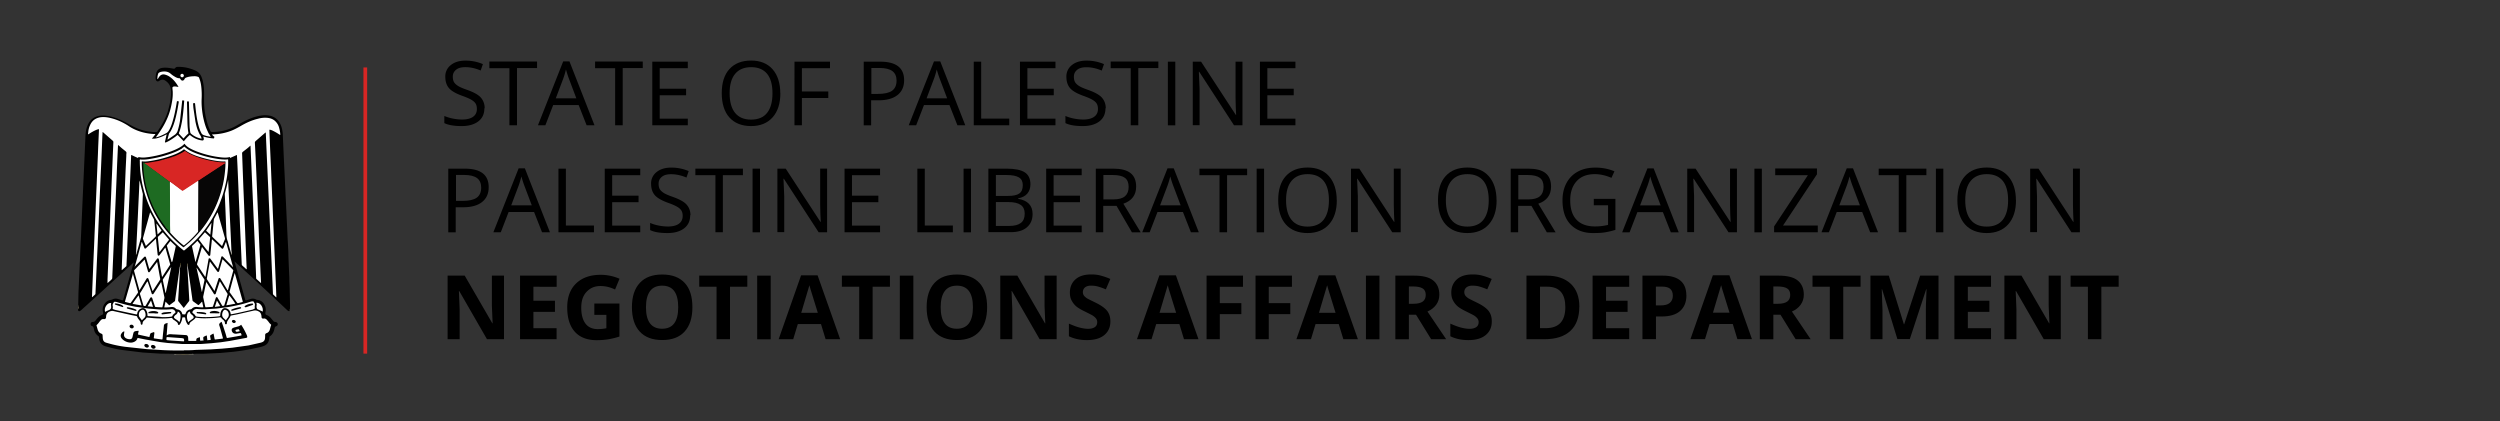 <svg xmlns="http://www.w3.org/2000/svg" xmlns:xlink="http://www.w3.org/1999/xlink" viewBox="0 0 336.51 56.69"><rect x="0" y="0" width="336.51" height="56.69" fill="#333333" stroke="none"/><path d="M65.2 14.58c0 .75-.27 1.34-.82 1.76s-1.3.63-2.23.63c-1.02 0-1.8-.13-2.34-.4v-.96c.35.15.73.27 1.15.35a6.51 6.51 0 0 0 1.23.13c.66 0 1.16-.13 1.5-.38s.5-.6.5-1.05c0-.3-.06-.54-.18-.73s-.32-.36-.6-.52-.7-.34-1.27-.54c-.8-.3-1.37-.62-1.7-1s-.5-.9-.5-1.53a1.92 1.92 0 0 1 .74-1.58c.5-.4 1.15-.6 1.97-.6a5.87 5.87 0 0 1 2.35.47l-.3.86c-.7-.3-1.4-.45-2.06-.45-.53 0-.94.1-1.24.34s-.45.54-.45.94c0 .3.05.54.16.73s.3.36.55.52.66.33 1.2.52c.9.32 1.52.66 1.85 1.03s.53.86.53 1.45zm4.37 2.28h-1V9.18h-2.7v-.9h6.42v.88h-2.7v7.7z"/><use xlink:href="#B"/><path d="M83.8 16.86h-1V9.18h-2.7v-.9h6.42v.88h-2.7v7.7zm8.78 0H87.8V8.3h4.78v.88H88.8v2.76h3.55v.88H88.8v3.15h3.78v.9z"/><use xlink:href="#C"/><path d="M107.94 16.86h-1V8.3h4.78v.88h-3.78v3.13h3.55v.88h-3.55v3.68zm13.76-6.06c0 .87-.3 1.53-.9 2s-1.44.7-2.54.7h-1v3.37h-1V8.3h2.22c2.15 0 3.22.83 3.22 2.5zm-4.44 1.84h.9c.88 0 1.52-.14 1.92-.43s.6-.74.6-1.37c0-.57-.2-1-.56-1.27s-.95-.42-1.73-.42h-1.1v3.5z"/><use xlink:href="#B" x="49.91"/><path d="M131.07 16.86V8.3h1v7.66h3.78v.9h-4.78zm11 0h-4.78V8.3h4.78v.88h-3.78v2.76h3.55v.88h-3.55v3.15h3.78v.9z"/><use xlink:href="#D"/><path d="M153.2 16.86h-1V9.18h-2.7v-.9h6.42v.88h-2.7v7.7zm4 0V8.3h1v8.57h-1zm10.04 0h-1.14l-4.68-7.2h-.05l.1 2.32v4.87h-.92V8.3h1.12l4.67 7.16h.05l-.05-1.02-.03-1.23V8.3h.93v8.57zm7.13 0h-4.78V8.3h4.78v.88h-3.78v2.76h3.55v.88h-3.55v3.15h3.78v.9zM65.78 25.2c0 .87-.3 1.53-.9 2s-1.44.7-2.54.7h-1v3.37h-1V22.7h2.22c2.15 0 3.22.83 3.22 2.5zm-4.43 1.84h.9c.88 0 1.52-.14 1.92-.43s.6-.74.6-1.37c0-.57-.2-1-.56-1.27s-.95-.42-1.73-.42h-1.1v3.5z"/><use xlink:href="#B" x="-6" y="14.4"/><path d="M75.17 31.26V22.7h1v7.66h3.78v.9h-4.78zm11 0H81.4V22.7h4.78v.88H82.4v2.76h3.55v.88H82.4v3.15h3.78v.9z"/><use xlink:href="#D" x="-55.9" y="14.4"/><path d="M97.3 31.26h-1v-7.68h-2.7v-.88h6.4v.88h-2.7v7.68zm4 0V22.7h1v8.57h-1z"/><use xlink:href="#E"/><path d="M118.46 31.26h-4.78V22.7h4.78v.88h-3.78v2.76h3.55v.88h-3.55v3.15h3.78v.9zm5.02 0V22.7h1v7.66h3.78v.9h-4.78zm6.22 0V22.7h1v8.57h-1zm3.35-8.56h2.42c1.14 0 1.96.17 2.47.5s.76.88.76 1.6c0 .5-.14.93-.42 1.26s-.7.54-1.24.64v.06c1.3.22 1.95.9 1.95 2.05 0 .77-.26 1.36-.78 1.8s-1.24.64-2.17.64h-3V22.7zm1 3.67h1.64c.7 0 1.2-.1 1.52-.33s.46-.6.46-1.12c0-.48-.17-.83-.52-1.04s-.9-.32-1.64-.32h-1.46v2.8zm0 .84v3.2h1.8c.7 0 1.2-.13 1.56-.4s.52-.7.52-1.26c0-.53-.18-.92-.54-1.17s-.9-.38-1.63-.38h-1.7zm11.55 4.05h-4.78V22.7h4.78v.88h-3.78v2.76h3.55v.88h-3.55v3.15h3.78v.9z"/><use xlink:href="#F"/><use xlink:href="#B" x="81.34" y="14.4"/><path d="M165.15 31.26h-1v-7.68h-2.7v-.88h6.42v.88h-2.7v7.68zm4 0V22.7h1v8.57h-1z"/><use xlink:href="#C" x="74.9" y="14.4"/><use xlink:href="#E" x="77.21"/><use xlink:href="#C" x="96.41" y="14.4"/><use xlink:href="#F" x="55.85"/><path d="M214.54 26.77h2.9v4.17c-.45.14-.9.25-1.38.33s-1 .1-1.63.1c-1.3 0-2.3-.4-3.03-1.16s-1.08-1.85-1.08-3.24c0-.9.18-1.67.54-2.34a3.69 3.69 0 0 1 1.54-1.54c.67-.36 1.46-.53 2.36-.53s1.77.17 2.55.5l-.4.88c-.77-.33-1.52-.5-2.23-.5-1.04 0-1.86.3-2.44.93s-.88 1.48-.88 2.58c0 1.16.28 2.03.85 2.63s1.4.9 2.5.9a7.27 7.27 0 0 0 1.74-.21v-2.64h-1.92v-.88zm10.36 4.5l-1.07-2.72h-3.43l-1.05 2.72h-1l3.4-8.6h.84l3.37 8.6h-1.04zm-1.37-3.62l-1-2.65c-.13-.34-.26-.75-.4-1.24a11.84 11.84 0 0 1-.37 1.24l-1 2.65h2.78z"/><use xlink:href="#E" x="122.47"/><path d="M236.15 31.26V22.7h1v8.57h-1zm8.55 0h-5.9v-.78l4.55-6.9h-4.4v-.9h5.62v.78l-4.57 6.9h4.68v.9z"/><use xlink:href="#B" x="172.77" y="14.4"/><path d="M256.58 31.26h-1v-7.68h-2.7v-.88h6.42v.88h-2.7v7.68zm4 0V22.7h1v8.57h-1z"/><use xlink:href="#C" x="166.32" y="14.4"/><use xlink:href="#E" x="168.63"/><use xlink:href="#G"/><path d="M74.94 45.66H70V37.1h4.93v1.5H71.8v1.88h2.9v1.5h-2.9v2.2h3.12v1.5zm5.04-4.8h3.4v4.44a10.36 10.36 0 0 1-1.56.38 10.45 10.45 0 0 1-1.49.11c-1.3 0-2.28-.38-2.96-1.14s-1.02-1.85-1.02-3.27c0-1.38.4-2.46 1.2-3.23s1.9-1.16 3.3-1.16c.88 0 1.73.18 2.54.53l-.6 1.45c-.62-.3-1.28-.47-1.95-.47-.8 0-1.4.26-1.9.8s-.7 1.24-.7 2.13c0 .93.2 1.64.57 2.13s.93.74 1.66.74a5.69 5.69 0 0 0 1.15-.12v-1.8H80v-1.52z"/><use xlink:href="#H"/><use xlink:href="#I"/><path d="M101.92 45.66V37.1h1.82v8.57h-1.82z"/><use xlink:href="#J"/><use xlink:href="#I" x="19.2"/><path d="M121.12 45.66V37.1h1.82v8.57h-1.82z"/><use xlink:href="#H" x="39.67"/><use xlink:href="#G" x="74.39"/><use xlink:href="#K"/><path d="M159.37 45.66l-.62-2.04h-3.12l-.63 2.04h-1.96l3.02-8.6h2.22l3.04 8.6h-1.95zm-1.06-3.56l-.97-3.13-.16-.57-1.1 3.7h2.24zm5.9 3.56h-1.8V37.1h4.9v1.5h-3.12v2.2h2.9v1.48h-2.9v3.4zm6.58 0H169V37.1h4.9v1.5h-3.12v2.2h2.9v1.48h-2.9v3.4z"/><use xlink:href="#J" x="69.69"/><path d="M183.86 45.66V37.1h1.82v8.57h-1.82z"/><use xlink:href="#L"/><use xlink:href="#K" x="51.34"/><path d="M212.58 41.3c0 1.4-.4 2.5-1.2 3.24s-1.96 1.12-3.48 1.12h-2.43V37.1h2.7c1.4 0 2.48.37 3.26 1.1s1.16 1.78 1.16 3.1zm-1.88.05c0-1.84-.8-2.76-2.44-2.76h-.97v5.58h.78c1.75 0 2.63-.94 2.63-2.82zm8.6 4.3h-4.93V37.1h4.93v1.5h-3.12v1.88h2.9v1.5h-2.9v2.2h3.12v1.5zm7.7-5.9c0 .92-.3 1.63-.86 2.12s-1.4.73-2.46.73h-.78v3.05h-1.82V37.1h2.74c1.04 0 1.83.22 2.37.67s.8 1.12.8 2zm-4.1 1.36h.6c.56 0 .98-.1 1.25-.33s.42-.54.42-.96c0-.43-.12-.74-.35-.94s-.6-.3-1.1-.3h-.83v2.53zm10.96 4.54l-.62-2.04h-3.12l-.62 2.04h-1.96l3.02-8.6h2.22l3.04 8.6h-1.96zm-1.06-3.56l-.97-3.13-.16-.57-1.1 3.7h2.24z"/><use xlink:href="#L" x="49.06"/><use xlink:href="#I" x="149.85"/><path d="M255.4 45.66l-2.06-6.72h-.05l.1 2.74v3.98h-1.62V37.1h2.47l2.03 6.55h.04l2.15-6.55h2.47v8.57h-1.7V41.6l.01-.66.08-2h-.05l-2.2 6.7h-1.68zm12.6 0h-4.93V37.1H268v1.5h-3.12v1.88h2.9v1.5h-2.9v2.2H268v1.5z"/><use xlink:href="#G" x="209.55"/><use xlink:href="#I" x="184.59"/><path d="M10.5 41.8v-.17c.04-.18.03-.36.03-.54l.03-1.62.06-1.36.87-19.52c.02-.46.04-.92.17-1.36.2-.63.5-1.16 1.13-1.46.45-.2.94-.26 1.43-.2 1.18.13 2.23.62 3.23 1.2.86.5 1.78.85 2.78.96.25.03.5.06.76.05.1 0 .17-.03.23-.12.56-.84 1.07-1.7 1.37-2.67.2-.7.37-1.4.42-2.13.03-.38.02-.75-.07-1.1-.1-.4-.37-.7-.72-.93-.26-.16-.52-.13-.76.04-.1.07-.22.13-.34.06s-.16-.2-.17-.33a2.63 2.63 0 0 1 .09-.79c.13-.43.43-.63.86-.68.47-.06.92.02 1.38.1.14.03.24.03.33-.1.08-.12.23-.13.36-.13a5.14 5.14 0 0 1 1.51.2c.28.08.56.18.83.3.4.18.67.48.83.9.17.44.25.9.3 1.37.06.66.02 1.32.03 1.97.01.97.17 1.9.44 2.84.1.36.24.7.4 1.04.05.1.13.15.24.15.95 0 1.86-.2 2.73-.58.45-.2.85-.46 1.28-.7.82-.44 1.67-.8 2.6-.94a3.23 3.23 0 0 1 1.2.03c.74.18 1.2.64 1.47 1.34.14.36.2.74.23 1.12l.06 1.3.06 1.36.06 1.33.1 2.06.06 1.3.1 2.07.06 1.3.1 2.08.06 1.28.08 1.56c.02.24.02.47.02.7l.04 1.06.07 1.6c.02.24.02.48.02.72l.04 1.06.05 2.13v.58.22c-.04.14-.1.17-.24.1a.61.61 0 0 1-.16-.12l-1.4-1.32-2.15-2-1.4-1.3-2.13-1.93 1.42 5.06c.01.03.02.05.02.08.02.1.08.14.18.1l.52-.16c.27-.1.53-.08.78.06.05.03.1.05.16.05.43.03.74.26.94.62.17.3.23.6.17.95l-.03.17c-.01.16.03.24.18.3.23.08.4.22.56.4l.33.4c.07.08.16.13.27.13.03 0 .06 0 .08.01.13.03.24.14.25.26s-.06.26-.2.3c-.15.04-.2.15-.23.28-.05.22-.1.44-.22.64-.1.16-.2.3-.36.4-.08.05-.12.1-.12.2a1.35 1.35 0 0 1-.04.28c-.07.4-.3.68-.67.84-.36.15-.75.22-1.14.3-1 .23-2 .38-3 .5l-1.75.16-2.2.1c-.45.01-.9-.01-1.36.02H23.5l-1.93-.03-2.35-.15-2.86-.35c-.7-.1-1.4-.28-2.1-.47-.6-.16-.9-.56-.93-1.2 0-.08-.02-.15-.1-.2-.3-.2-.5-.5-.57-.87l-.06-.23c-.03-.1-.07-.2-.2-.23-.16-.05-.22-.17-.2-.32s.12-.25.3-.25c.17 0 .27-.08.37-.2.13-.17.26-.34.42-.48a1.31 1.31 0 0 1 .37-.24c.22-.08.26-.16.2-.4-.1-.43-.01-.82.26-1.17.2-.27.47-.43.8-.47.06-.01.12-.02.18-.05.26-.14.52-.16.8-.07l.5.15c.15.04.16.03.2-.12l.66-2.34.75-2.64-1 .92-5.2 4.73-.92.83c-.2.16-.3.14-.38-.01z"/><path d="M10.5 41.37c.04-.04.02-.1.03-.15 0-.05-.01-.1.02-.14.01.15 0 .3-.02.45 0 .03-.01.07-.03.1v-.25z" fill="#eddeac"/><path d="M24.44 47.66h.63c.01.01.01.01.01.02l-.64.01c-.01 0-.02-.01-.01-.02z" fill="#dac167"/><path d="M23.7 47.66h.37c.02.01.02.02 0 .02h-.37c-.02-.01-.02-.01 0-.02z" fill="#eddfaf"/><path d="M24.07 47.68v-.02h.37v.02h-.37z" fill="#e1cb80"/><path d="M25.4 47.66c.12-.01.25-.01.37 0 .02.01.02.02 0 .03h-.37c-.02-.02-.02-.02 0-.03z" fill="#eddfaf"/><path d="M25.4 47.66v.02h-.34v-.02h.34z" fill="#e1cb80"/><path d="M25.78 47.68v-.03c.1-.01.2-.02.28 0v.03h-.28z" fill="#f7f2d8"/><path d="M23.7 47.66v.03h-.26v-.03c.1-.02.18-.01.26 0z" fill="#f7f1d4"/><path d="M38.98 41.8h-.02v-.23c.02.07.02.15.02.23z" fill="#f4edc6"/><g fill="#fff"><path d="M22.26 19.2c.5-.2.93-.5 1.35-.8l.22-.18c.08-.06.08-.06.15.01l.65.68c.03.03.06.07.12.1a6.36 6.36 0 0 1 .8-.85l.1.08c.44.35.93.58 1.5.66.03 0 .07.01.1.01.1 0 .17-.06.18-.17.01-.12-.04-.23-.07-.35.05-.02.1.01.13.02a6.32 6.32 0 0 0 1.2.22c.05 0 .1.03.13-.05.04-.16.06-.17-.03-.22-.1-.06-.17-.14-.24-.24.04-.05.08-.03.12-.03a7.5 7.5 0 0 0 2.43-.48c.44-.17.86-.4 1.27-.63.74-.44 1.52-.8 2.37-1a3.49 3.49 0 0 1 1.07-.13c.48.02.93.14 1.28.5.26.26.42.57.5.92a3.84 3.84 0 0 1 .14.88c-.07.01-.1-.04-.15-.06a8.2 8.2 0 0 0-.87-.5c-.12-.06-.24-.1-.37-.13-.06-.01-.08.01-.08.07a3.21 3.21 0 0 1 .01.31l.08 1.97.13 2.93.07 1.78.1 2.26.07 1.73.1 2.32.07 1.73.1 2.32.07 1.75.1 2.3.04 1.08c-.05.02-.06-.02-.08-.04l-.32-.3c-.04-.03-.05-.07-.06-.12l-.05-1.22-.1-2.2-.07-1.62-.1-2.17-.07-1.65-.1-2.14-.07-1.6-.27-6-.13-3c0-.03-.01-.06-.01-.1-.02-.01-.04-.01-.05 0l-1.3 1.13a.29.29 0 0 0-.11.27l.1 1.96.12 2.7.38 9.3.1 2 .13 2.84c0 .01 0 .02-.01.03-.04.01-.06-.03-.08-.05l-.5-.45c-.05-.04-.07-.1-.07-.16l-.1-2.6-.66-15.2c-.02-.01-.04 0-.05.01-.3.3-.65.54-.97.8a.25.25 0 0 0-.11.25l.1 2.7.07 1.85.1 2.4.04 1.12.1 2.42.07 1.86.1 2.37.04.83c-.05.02-.07-.02-.1-.04l-.5-.45c-.05-.05-.07-.1-.07-.16l-.23-5.12-.07-1.7-.1-2.32-.07-1.7-.1-2.32L31.9 21c0-.04.01-.08-.02-.14l-.9.4c-.04-.03-.01-.08-.04-.1-.03-.03-.07-.01-.1 0-.36.08-.73.06-1.1.02a13.38 13.38 0 0 1-3.12-.74c-.38-.14-.75-.3-1.1-.5-.26-.15-.5-.33-.67-.58-.03 0-.05.01-.06.02-.2.24-.47.4-.75.55-.63.33-1.3.56-1.98.76a14.42 14.42 0 0 1-2.05.45c-.38.05-.75.1-1.13.04-.05-.01-.1-.02-.14-.02-.12-.02-.12-.02-.16.1-.3-.1-.6-.27-.9-.4-.04.02-.03.05-.03.08l-.07 1.73-.1 2.24-.07 1.73-.1 2.3-.07 1.73-.1 2.3-.07 1.73-.05 1.04c0 .05-.01.1-.05.12l-.56.5c-.05-.02-.03-.06-.03-.1l.08-2.05.04-1.15.1-2.4.07-1.85.1-2.4.04-1.14.1-2.4L17 21c0-.12 0-.25.02-.37.02-.13-.04-.2-.13-.28l-.53-.43-.45-.4c-.04.02-.02.06-.03.1l-.12 2.6-.1 2.5-.55 12.68c0 .1-.04.18-.12.24l-.44.4c-.02.02-.04.05-.08.05v-.43l.05-1.2.1-2.27.07-1.72.1-2.27.07-1.72.1-2.27.07-1.73.1-2.26.07-1.72.06-1.35c.01-.1-.03-.16-.1-.22l-1.3-1.14c-.01-.01-.02-.02-.05-.01l-.03.5-.1 2.43-.07 1.62-.1 2.17-.4 9.23-.1 2.17-.16 3.6c0 .07-.02.12-.07.16l-.37.34c-.04-.03-.03-.05-.03-.07L12.5 37l.07-1.78.1-2.26.07-1.72.1-2.33.07-1.72.1-2.33.07-1.72.1-2.33.04-1.08.1-2.23c.01-.12 0-.13-.12-.1s-.23.08-.35.13c-.3.14-.58.3-.85.48-.04.03-.08.06-.14.07-.02-.1.01-.2.02-.3.03-.3.1-.62.23-.9.27-.64.75-1 1.44-1.1.5-.06.96.01 1.43.13.8.2 1.55.55 2.26 1 .76.53 1.65.87 2.6 1.03.35.06.7.1 1.08.1-.07.13-.15.22-.23.32l-.25.3a2.13 2.13 0 0 0 .72-.06 5.03 5.03 0 0 0 1.13-.45c.04-.02.08-.06.14-.05l-.23 1c0 .05.01.06.05.05zm2.5 27.97a43.58 43.58 0 0 1-2.8-.04L19.8 47l-2.96-.32c-.73-.1-1.45-.24-2.15-.44l-.36-.1c-.34-.1-.46-.27-.5-.63l-.02-.35c.01-.13-.05-.2-.17-.25-.28-.1-.42-.3-.5-.57l-.14-.5c-.02-.04-.01-.07.02-.1.16-.14.28-.3.4-.47a2.09 2.09 0 0 1 .2-.22.41.41 0 0 1 .34-.1c.2.03.3-.06.32-.28 0-.05 0-.1.01-.16.07-.38.28-.54.65-.64.14-.04.27-.02.42.02l2.33.52.63.12c.07.01.12.04.14.1a1.09 1.09 0 0 0 .19.33c.07.1.14.17.2.27a.62.62 0 0 1 .09.3c0 .03 0 .06.01.08.02.06.06.1.12.1s.1-.05.12-.12v-.06a.52.52 0 0 1 .16-.35c.13-.13.28-.23.37-.4.03-.05.07-.03.12-.03l.9.08c.74.05 1.48.07 2.2-.02.13-.02.23-.03.3.1.05.1.15.15.24.2l.32.24c.08.08.15.16.15.28 0 .06.04.1.1.1.06.02.1-.01.15-.06a1.59 1.59 0 0 0 .13-.22c.1-.2.17-.4.2-.63.02-.1.02-.1.12-.1.08 0 .17-.02.24.02s.04.15.06.22a1.95 1.95 0 0 0 .27.65c.02.02.03.05.05.07.04.04.08.07.14.05s.1-.06.1-.1c.01-.14.1-.24.2-.32l.32-.24c.1-.08.2-.15.27-.27.02-.05.06-.05.1-.04.58.1 1.17.1 1.76.07a14.34 14.34 0 0 0 1.46-.11c.08-.01.12.01.16.07.07.1.17.2.27.27.14.12.23.26.23.45 0 .1.06.14.13.14s.12-.05.13-.14c0-.2.1-.35.2-.5s.23-.3.28-.47c.02-.06.07-.06.1-.07l.78-.15 2.2-.5c.3-.08.53-.01.77.13.17.1.26.26.3.45.02.08.03.16.03.24 0 .16.1.27.27.24.2-.04.35.05.48.2l.17.2c.1.14.2.28.35.4.03.03.04.05.02.1-.07.17-.1.34-.15.52-.07.26-.2.46-.48.55-.12.04-.17.14-.17.26 0 .17 0 .33-.03.5a.56.56 0 0 1-.31.42c-.1.04-.18.08-.28.1l-1.63.37-2.15.3-1.4.13-1.52.1-2.06.07c-.53.05-1.05.05-1.57.05z"/><path d="M27.14 18.65c-.15 0-.27-.04-.4-.08a3.04 3.04 0 0 1-1.01-.56.35.35 0 0 1-.12-.2c-.06-.36-.1-.72-.1-1.1l-.08-2.94c0-.12 0-.12-.13-.12s-.13 0-.13.13l.06 2.73c.02.45.04.9.13 1.36a.13.13 0 0 1-.04.13 5.09 5.09 0 0 0-.6.63c-.05 0-.07-.04-.1-.07l-.5-.53c-.04-.04-.05-.08-.03-.14.2-.5.3-1 .4-1.52.13-.74.2-1.48.26-2.23l.04-.52c.01-.1 0-.1-.1-.1-.2 0-.17-.03-.18.16l-.27 2.5a10.02 10.02 0 0 1-.33 1.44 1.09 1.09 0 0 1-.35.5l-.88.6c-.04.02-.08.06-.14.06l.2-.76c.01-.03.02-.05.04-.07.26-.34.42-.73.57-1.12.24-.68.4-1.38.54-2.1l.16-.92c0-.03 0-.06.01-.08.02-.07-.02-.1-.08-.1-.02 0-.04-.01-.06-.01-.1-.01-.1-.01-.12.1-.15.95-.33 1.88-.62 2.8-.1.32-.22.64-.38.93-.02.04-.05.08-.07.12-.1.17-.22.3-.4.38-.38.2-.75.38-1.16.5l-.17.04c.01-.06.05-.1.08-.14.54-.74 1.03-1.5 1.4-2.35.32-.7.52-1.43.65-2.18.1-.5.14-1 .12-1.5l-.04-.44c-.02-.12.04-.2.17-.23s.26-.01.38.01l.25.04v-.04c-.3-.5-.64-.96-1.13-1.3-.22-.16-.46-.27-.73-.33a.65.65 0 0 0-.62.19c-.1.1-.16.2-.22.3-.02.03-.03.06-.05.1-.01.02-.02.03-.04.03-.03 0-.03-.03-.03-.05a1.76 1.76 0 0 1 .12-.72c.02-.05.06-.07.1-.1.1-.07.23-.1.36-.13.44-.07.85-.03 1.2.27.15.13.3.25.48.35.2.13.43.26.7.26.04 0 .07.03.1.06l.1.15c.12.15.32.15.43-.01.02-.02.04-.05.05-.07.06-.16.2-.22.35-.26.3-.1.63-.13.95-.14a1.44 1.44 0 0 1 .5.07c.1.03.14.08.18.17a4.25 4.25 0 0 1 .26.99c.08.6.1 1.23.07 1.84-.03.76.04 1.5.17 2.25.12.63.28 1.26.53 1.85l.23.5.3.46c-.1.02-.16-.01-.23-.02a3.83 3.83 0 0 1-.74-.19c-.14-.06-.24-.14-.3-.28-.2-.37-.32-.76-.42-1.16-.15-.6-.25-1.23-.32-1.86l-.1-.9c-.01-.1-.01-.1-.1-.1-.03 0-.06.01-.1.01-.06 0-.07.03-.07.08l.04.55.28 1.87c.1.46.2.9.4 1.35a4.11 4.11 0 0 0 .21.42c.12.14.17.32.23.52zm-2.34 1.07c.38.36.83.6 1.3.8.4.17.8.3 1.22.43a14.69 14.69 0 0 0 2.07.45c.43.06.87.1 1.3.05.03.03.02.07.02.1a10.44 10.44 0 0 1-.04 1.25c-.05.6-.13 1.17-.25 1.74-.57 2.8-1.8 5.3-3.73 7.42-.56.62-1.18 1.18-1.83 1.7-.1.08-.1.08-.2 0a15.09 15.09 0 0 1-4.47-5.7c-.53-1.17-.9-2.4-1.13-3.65-.16-.87-.24-1.74-.24-2.63 0-.07-.03-.16.02-.2s.13 0 .2 0c.4.02.82-.02 1.23-.1 1.07-.18 2.1-.45 3.12-.85.38-.15.75-.32 1.1-.54.1-.1.22-.18.34-.27zm6.52 16.18l-1.25-1.28c-.03-.03-.05-.06-.08-.08-.08-.06-.17-.05-.2.05-.02.04-.03.1-.04.14l-.37 1.33c-.01.04-.02.08-.04.12-.05-.02-.07-.07-.1-.1l-.86-1.17c-.02-.03-.04-.05-.06-.08-.04-.05-.1-.07-.15-.06-.07.02-.1.07-.1.12l-.14.8-.26 1.47-.03.1c-.05 0-.06-.05-.08-.08l-1-1.5c-.04-.06-.05-.1-.03-.18l.63-2.18c.01-.02.01-.03.02-.06.04.01.06.04.08.07l.73.96c.02.03.05.06.07.1.04.04.08.07.14.05s.1-.06.1-.1c.02-.13.03-.26.04-.4l.18-1.68c0-.01 0-.03.02-.04.04 0 .06.04.1.07l1.13 1.08.04.04c.13.12.2.1.28-.07l.3-.75c.04 0 .04.02.05.04l.92 3.27c0 .03-.01.04-.04.03zm-13.17-.05l.35-1.24.54-1.93c.01-.04.02-.08.04-.12.05.03.06.08.07.12l.25.62.03.08c.05.1.12.1.2.05.03-.02.06-.05.08-.08l1.15-1.1c.03-.03.06-.07.12-.1.04.15.04.3.06.46l.18 1.65c.01.07.03.13.1.15s.12-.02.16-.07l.66-.87.1-.13c.04.01.04.05.05.08l.6 2.1c.02.06.02.1-.02.17l-1 1.53c-.01.02-.02.04-.06.05l-.42-2.33c-.01-.03-.01-.06-.02-.08a.13.13 0 0 0-.21-.05c-.03.03-.05.07-.08.1l-.9 1.2c-.02.03-.03.06-.08.08-.01-.04-.03-.07-.04-.1l-.38-1.34c-.01-.04-.02-.08-.04-.12-.04-.1-.13-.12-.22-.05-.03.02-.05.05-.08.08l-1.2 1.22s-.01 0-.02-.01z"/><path d="M28.86 39.15c-.04-.02-.05-.06-.07-.1l-.9-1.4c-.03-.05-.06-.1-.05-.17l.4-2.23c0-.01.01-.02.01-.02.05 0 .06.05.08.07l.87 1.18c.02.03.04.06.06.08.08.08.18.06.23-.05l.03-.1.4-1.4c.01-.03.01-.07.04-.1.04 0 .05.03.08.06l1.3 1.33c.05.05.07.08.05.16l-.7 2.56c-.01.02-.01.04-.04.06-.04-.03-.06-.07-.08-.1l-.87-1.43c-.04-.07-.08-.15-.18-.13-.1.01-.1.1-.13.17l-.48 1.47c-.02.03-.02.07-.06.1zm-10.08-.05c-.04-.07-.05-.15-.07-.23l-.65-2.35c-.02-.1-.01-.14.05-.2l1.24-1.27c.04-.04.07-.08.1-.1.04.02.04.06.05.1l.4 1.4c.01.04.02.08.04.12.04.1.14.1.2.04a.55.55 0 0 0 .07-.09l.84-1.14c.03-.04.06-.07.1-.13l.08.43.33 1.83c.01.06.01.12-.03.17l-.93 1.44c-.01.02-.02.05-.06.06l-.3-.87-.23-.7a.61.61 0 0 0-.05-.12c-.04-.07-.14-.08-.2-.02-.03.03-.05.07-.07.1L18.82 39c0 .03-.02.08-.07.1z"/><path d="M29.57 37.86c.06.04.07.08.1.12l.94 1.54c.03.04.03.07.02.12l-.43 1.43c-.03.1-.1.08-.17.1-.06.02-.1.01-.14-.06l-.56-.96c-.04-.07-.07-.16-.18-.15-.1.02-.1.1-.13.18l-.34 1.03c-.02.07-.05.1-.14.1l-.8.05c-.08.01-.1-.02-.12-.1l-.26-1.2c-.01-.06-.01-.12 0-.18l.4-1.9c.06.02.07.07.1.12l.87 1.35c.05.08.08.2.2.17s.12-.14.15-.22l.5-1.52zm-9.7 0l.52 1.56c.01.02.01.05.02.07.02.06.05.1.12.12s.1-.03.14-.08c.02-.02.03-.05.05-.07l.88-1.36c.03-.04.04-.1.1-.13l.15.7.27 1.3c.01.07.02.13 0 .2l-.24 1.1c-.02.1-.02.1-.13.1l-.77-.04c-.07 0-.1-.04-.13-.1l-.32-.98a.3.3 0 0 0-.04-.1c-.02-.06-.04-.12-.12-.13s-.12.04-.16.1l-.57.97c-.02.04-.03.1-.1.1-.07.01-.13 0-.2-.03-.05-.02-.04-.07-.05-.1l-.37-1.24c-.03-.1-.08-.2-.08-.3.01-.1.1-.18.15-.27l.75-1.24c.05-.04.07-.1.12-.13z"/><path d="M21.62 42.65l-1.67-.1c-.07-.01-.1-.03-.1-.1a1.25 1.25 0 0 0-.13-.6l-.1-.18c-.14-.17-.32-.24-.55-.17-.32.1-.56.36-.6.7 0 .02 0 .04-.01.06-.01.05-.03.07-.1.06l-.5-.1-2.33-.5-.3-.1c-.05-.03-.08-.06-.06-.12a.78.78 0 0 0 0-.34.44.44 0 0 1 .08-.35c.01-.02.03-.04.04-.06.02-.14.12-.13.2-.13.07 0 .13.01.2.03.84.27 1.7.48 2.56.64l1.7.24 1.42.12c.57.03 1.14.03 1.7-.03.24-.03.5.15.55.38.01.05 0 .08-.03.1l-.17.15c-.1.08-.17.15-.2.26-.02.05-.06.08-.12.1-.3.06-.6.07-.9.08l-.6-.01zm4.76-1.08c.42.06.83.06 1.25.06l1.56-.1 1.5-.2a21.31 21.31 0 0 0 3.04-.72c.1-.03.22-.06.33-.04.06.01.1.02.12.1 0 .03.02.05.04.07.08.12.12.25.08.4-.02.1-.02.2 0 .3.02.07-.01.1-.07.13-.07.03-.14.07-.2.1l-1.98.45-.8.16c-.04.01-.08.01-.13.02-.04.01-.06-.01-.07-.05l-.04-.2a.8.8 0 0 0-.63-.56.45.45 0 0 0-.47.17c-.18.2-.25.45-.26.72-.01.17-.01.17-.18.2-.9.1-1.8.14-2.7.07l-.2-.02c-.13-.01-.24-.04-.3-.18-.05-.1-.16-.18-.26-.26-.15-.12-.15-.17-.04-.33.13-.17.28-.26.46-.26z"/><path d="M25.26 35.77l.38 2.7.27 1.94c.01.07.04.12.1.16l.63.46c.06.04.1.04.14-.01l.33-.33c.03-.03.05-.06.1-.08l.16.74c-.04.02-.08.02-.1.02a6.78 6.78 0 0 1-.77-.05c-.27-.03-.5.05-.68.24-.05.05-.1.07-.16.08-.35.05-.58.24-.68.58-.02.07-.05.1-.13.1s-.16-.01-.24-.01c-.04 0-.07-.02-.08-.06l-.03-.1a.75.75 0 0 0-.61-.5c-.1-.01-.15-.04-.22-.1-.18-.2-.4-.25-.66-.22-.3.04-.58.05-.9.05l.17-.78.5.5.73-.54c.05-.04.06-.08.06-.14l.63-4.53c.08.05.03.12.03.18l-.07 1.35-.08 1.35-.1 1.63c0 .05-.01.1.03.15l.7.88c0 .01.02.01.02.01.03-.01.05-.04.07-.07l.62-.8c.04-.05.06-.1.06-.17l-.1-1.77-.16-2.65v-.16c-.01-.02-.02-.06.03-.05zm-6.94-1.75l.08-1.75.15-3.04.07-1.53.1-2.1.04-.97a1.95 1.95 0 0 1 .02-.25c.01-.02.02-.02.03 0l.4 1.65c.01.04.02.08.02.13l-.12 2.97-.1 2.68c0 .06-.01.12-.03.18l-.62 2.2c-.1-.04-.04-.1-.04-.17zm12.4-9.55l.06 1.3.27 5.7.07 1.56.03.74c.02.1.01.22.01.33 0 .03-.01.05-.04.04l-.37-1.3c-.04-.15-.07-.3-.13-.45-.12-.33-.14-.66-.15-1l-.13-3.32-.08-1.85a.8.8 0 0 1 .03-.27 18.72 18.72 0 0 0 .37-1.52c.04 0 .05.02.06.04zM20.2 28.6c.05.02.06.06.08.1l.4.74a.68.68 0 0 1 .08.24l.2 1.8c.01.06 0 .12.02.17.04.12-.02.2-.1.27l-1.15 1.1c-.03.03-.05.06-.1.07a.35.35 0 0 1-.06-.14l-.3-.73c-.02-.06-.04-.1-.02-.18l.95-3.45zm9.1 0c.03.03.03.08.04.12l.93 3.3c.02.07.02.14-.01.22l-.36.86c-.05.01-.07-.03-.1-.06l-1.16-1.1c-.06-.06-.1-.1-.08-.2l.15-1.44.07-.7c.01-.07.02-.14.06-.2l.4-.74c.02-.02.03-.04.05-.05zm2.3 8.15l.2.7.85 3.03c.01.02.01.04.01.06.03.1.03.1-.08.13l-.5.13c-.08.02-.13 0-.18-.07l-.98-1.38c-.04-.05-.02-.1-.01-.14l.48-1.77.2-.68h.03zm-13.7.12l.67 2.4c.02.07.01.1-.03.17l-.92 1.3c-.04.05-.07.07-.14.06l-.56-.14c-.13-.03-.1-.03-.08-.14l.5-1.74.5-1.76.03-.1c.01-.02-.02-.08.04-.07zm8.85-4.65l.83-.96.66.62a.13.13 0 0 1 .04.13l-.12 1.13-.08.77c-.1-.05-1.03-1.25-1.33-1.7zm-5.3 1.7l-.14-1.32-.06-.62c-.01-.06.01-.1.05-.14l.6-.56c.03 0 .04.01.05.03l.75.87c.05.06.05.1.01.15l-.48.62-.67.88c-.02.03-.04.07-.1.1z"/><path d="M22.94 32.44l.68.65c.04.04.05.07.03.12l-.42 1.9c-.01.07-.04.12-.1.17-.04-.01-.04-.05-.05-.08l-.6-2.05c-.02-.05-.03-.1.01-.14l.44-.57zm3.62-.04l.4.5c.03.05.01.1 0 .13L26.4 35l-.08.27a.84.84 0 0 1-.04-.12l-.42-1.92c-.01-.06-.03-.1.03-.16a10.43 10.43 0 0 0 .68-.66zm-4.3 6.97l-.22-1.06-.12-.57a.2.2 0 0 1 .02-.15L23 36c.01-.02.02-.03.05-.03l-.12.57-.6 2.8c0 .02 0 .04-.01.06-.02.01-.04.01-.05-.01zm4.24-3.3l.98 1.5c.04.05.05.1.04.17l-.32 1.5c0 .01-.01.02-.01.02-.01.02-.02.02-.03 0l-.3-1.37-.38-1.72c0-.01 0-.03-.01-.04.01-.02-.01-.05.04-.05zm-7.4 7.05l-.32-.44c-.16-.2-.1-.7.14-.86.07-.05.14-.1.23-.12.1-.02.17 0 .23.06.18.17.27.6.18.84a.62.62 0 0 1-.17.22l-.3.3zm11.3-.01l-.27-.26c-.18-.15-.25-.34-.22-.57.02-.16.06-.32.16-.45s.2-.17.34-.1c.2.08.3.22.36.42.06.25.02.47-.15.66l-.22.3zM17.84 40.9c.07-.14.73-1.06.82-1.14l.4 1.36-1.23-.22zm12.62.2l.4-1.35a10.14 10.14 0 0 1 .82 1.13l-1.22.22zm-6.32 2.27a1.51 1.51 0 0 0-.48-.4l-.16-.12c-.1-.1-.1-.16-.04-.28a.58.58 0 0 1 .1-.12c.04-.04.1-.07.13-.1a.55.55 0 0 0 .24-.41.44.44 0 0 1 .27.21c.1.14.1.3.1.45.01.27-.05.53-.17.8zm1.2 0c-.15-.35-.23-.7-.14-1.04.05-.2.14-.34.36-.4.02.1.03.2.1.28.06.08.14.14.22.2a.83.83 0 0 1 .15.17c.06.1.05.2-.04.28l-.16.12-.25.18c-.1.06-.16.13-.24.22z"/></g><path d="M14.98 40.76c-.06.16-.04.32-.02.5.03.22-.05.36-.25.46-.2.1-.4.15-.57.26-.18-.56.32-1.28.84-1.2z" fill="#fffffe"/><path d="M34.5 40.75c.57-.04.98.65.86 1.2-.2-.13-.45-.2-.66-.3-.1-.05-.14-.14-.16-.24-.02-.08-.02-.16 0-.24.03-.14.02-.27-.04-.42z" fill="#fff"/><path d="M28.32 31.6l-.58-.55.7-1.02c.01 0 .02.01.03.01l-.16 1.56zm-7.27-1.5c.05.01.06.04.08.06l.57.8c.04.05.05.1-.01.14l-.48.46-.16-1.46zm-.45 11.2c-.26-.01-.48-.05-.73-.07l.46-.78.27.85zm8.32 0l.28-.85.45.76-.73.1z" fill="#fffffe"/><path d="M24.75 10.17c0 .13-.1.23-.23.24-.13 0-.24-.1-.24-.24s.1-.24.25-.24c.1.01.22.12.22.24z" fill="#fefefc"/><path d="M31.13 34.14c.04-.05.02-.1.02-.17l.01-.2c.04.17.02.34.04.54-.06-.06-.07-.1-.07-.16z" fill="#f6efd1"/><path d="M24.25 36.06c-.02-.06.01-.12-.03-.18-.01-.1.02-.17.03-.26.01-.01.02-.01.03 0 .01.02.01.04 0 .06-.01.13 0 .25-.03.38z" fill="#f1e8bd"/><path d="M25.26 35.77l-.03.06c-.04-.1-.02-.2-.03-.3 0-.03-.04-.07.03-.08 0 .1.04.2.03.3z" fill="#e8da9d"/><path d="M24.28 35.68c0-.02-.01-.04-.01-.06-.01-.02-.01-.04-.02-.05l.03-.2a.61.61 0 0 1 0 .3z" fill="#d9bf61"/><path d="M18.32 34.02c.02.06-.02.12.03.17.01.04-.01.08-.05.14 0-.12-.01-.2.02-.3z" fill="#ebdca2"/><path d="M25.23 35.46c-.03.02-.02.05-.03.08-.04-.07-.02-.14-.02-.24.06.05.06.1.05.16z"/><path d="M30.72 24.47c-.02-.01-.03-.02-.05-.03-.01-.05.02-.1.02-.14.01-.02.02-.02.03 0v.17z" fill="#ede3b4"/><path d="M17.9 36.87c-.02.02-.04.04-.05.06-.01-.03 0-.06.02-.08.01-.01.01-.03.03-.01 0 0-.01.02 0 .03z" fill="#eae2b2"/><path d="M26.5 36.08l-.03.06c-.01-.02-.02-.03-.02-.05-.01-.02-.01-.05.01-.05.03-.01.04.02.04.04z" fill="#e4d491"/><path d="M31.32 35.9l.03-.03c.02.03.04.06.02.07s-.04-.01-.05-.04z" fill="#e7d898"/><path d="M18.8 24.4h-.03c0-.01-.01-.03 0-.04 0-.01.01-.03.01-.04.03 0 .02.02.02.04v.04z" fill="#eadfad"/><path d="M22.26 39.37h.05c0 .02 0 .04-.02.05-.04 0-.04-.03-.03-.05z" fill="#d4b046"/><path d="M18.15 35.85h.04c-.01.02-.02.05-.05.04-.02-.01-.01-.03.01-.04z" fill="#e9d999"/><path d="M30.72 24.3h-.03c0-.02 0-.05.01-.05.04 0 .02.03.02.05z" fill="#d7be65"/><path d="M22.26 19.2c-.01.02-.03.03-.04.02-.03-.02-.01-.04.01-.06 0 .02.01.03.03.04z" fill="#cdab3f"/><path d="M27.17 39.26h.03c0 .02 0 .04-.02.04-.01.01-.01-.02-.01-.04z" fill="#f2e7b7"/><path d="M24.25 35.57c.02.02.02.03.02.05-.02-.02-.02-.03-.02-.05z" fill="#e9dca5"/><path d="M20.78 44.84l-.07.56c-.02.13-.02.14.1.16l.94.13c.1.01.12 0 .13-.1l.06-.65.08-.7.04-.4c.01-.14.1-.23.2-.28.1-.04.2-.06.3-.1l-.13 1.7c.13-.1.25-.15.38-.17.08-.01.17-.01.25 0 .16.02.33.02.5.03l1.43.08c.2.01.28.1.32.27.03.14.02.27.03.4.01.12.01.12.13.12h.8c.03 0 .06 0 .08-.01.05-.01.1-.03.08-.1-.03-.17.06-.25.2-.3.07-.02.13-.05.2-.08.06-.03.08 0 .08.05l.03.34c.01.05.03.08.08.07.1-.02.2-.02.3-.02.06 0 .1-.02.07-.08-.03-.08-.02-.16-.03-.24-.01-.1.02-.17.12-.22l.33-.16c.02.07.05.14.05.2 0 .13.04.25.04.38 0 .06.02.1.1.07.1-.03.2-.01.3-.03.06-.01.07-.04.06-.1l-.07-.36c-.02-.1.01-.17.1-.22l.27-.15c.07-.04.08-.03.1.04l.12.62c.02.1.04.1.13.1l.86-.1c.05-.01.1-.02.15-.04l-.33-1.2-.17-.55c-.04-.12-.01-.22.07-.3.07-.07.14-.14.24-.18l.22.62.32.98.14.5a.08.08 0 0 0 .11.07l1.16-.2.64-.12c.1-.02.1-.04.08-.14-.08-.22-.08-.22-.3-.18l-.42.07c-.2 0-.38-.04-.5-.22-.04-.06-.06-.1-.08-.18-.04-.18.01-.3.18-.38.1-.05.2-.08.3-.1l.36-.1a.92.92 0 0 0 .42-.23c.3.45.55.92.76 1.4.03.07.05.14.06.22.01.06-.02.1-.08.13-.04.02-.08.02-.12.03l-2.14.4-1.22.18-1.27.13-1.34.1h-2.64l-1.86-.13-1.07-.13-1.95-.34-1-.2c-.06-.01-.08 0-.1.05-.1.4-.6.58-.9.57a1.69 1.69 0 0 1-1.01-.37c-.12-.1-.22-.2-.28-.33-.06-.14-.08-.28-.01-.42.1-.18.2-.34.43-.4.02.07.01.13 0 .2a1.24 1.24 0 0 0-.03.27c-.01.2.1.36.27.46s.36.13.54.13c.15 0 .25-.08.3-.2s.07-.26.1-.4l.05-.2a.35.35 0 0 1 .32-.29c.1-.02.2-.03.3-.04s.1 0 .08.1l-.07.32c-.01.02-.01.05 0 .08l1.18.26.26.06c.1.02.1 0 .13-.1.01-.1.04-.17.06-.26s.08-.15.17-.18l.3-.1c.03-.02.07-.02.07.03zm-.14 2.1c-.1-.01-.2-.06-.28-.2-.07-.12-.04-.22.08-.28.18-.08.43.03.5.22.02.06-.01.1-.04.16-.06.06-.13.1-.25.1zm-.96-.64a.36.36 0 0 1 .32.18c.06.1.05.18-.04.25-.08.06-.16.08-.25.05-.08-.02-.15-.06-.2-.12-.07-.06-.1-.13-.07-.22.03-.1.1-.13.18-.14.02-.01.05 0 .07 0zm-1.98-2.6c.12 0 .26.1.3.23a.22.22 0 0 1-.11.24c-.15.08-.37 0-.43-.16-.07-.16.06-.32.25-.3zm13.74-.64c.08.01.15.03.22.1.05.05.1.12.06.2-.03.08-.1.1-.18.12s-.16-.02-.22-.07-.12-.1-.1-.2c.01-.08.1-.14.2-.14z"/><path d="M20.78 44.84c-.02-.02-.04-.03-.07-.04.01-.01.01-.02.02-.02.02-.01.05-.03.07 0 .01.03-.01.05-.02.06z" fill="#d5b246"/><path d="M19.13 21.72c.3.05.6.02.9-.02 1.1-.15 2.16-.42 3.2-.8.42-.15.82-.33 1.2-.57a2 2 0 0 0 .28-.2c.03-.02.06-.04.1-.01.67.54 1.46.83 2.27 1.07.75.23 1.52.4 2.3.5.28.03.57.05.85.04.12-.01.12 0 .12.12 0 .38-.02.77-.06 1.15a15.48 15.48 0 0 1-.3 1.91c-.7 3-2.14 5.55-4.4 7.64l-.8.68c-.1.07-.1.07-.18 0-1.7-1.37-3.06-3.03-4.02-5a14.63 14.63 0 0 1-1.31-4.13c-.12-.74-.2-1.47-.2-2.22v-.13c.01 0 .02-.01.02-.03zm1.5 20.45h-.58c-.04 0-.06-.02-.07-.06s0-.07.03-.1c.02-.01.04-.03.06-.03a1.62 1.62 0 0 1 1-.06.53.53 0 0 1 .17.08c.04.03.07.06.06.12-.02.05-.06.07-.1.07h-.33c-.08-.02-.15-.02-.22-.02zm2.05-.17h.27c.06 0 .1.02.1.08 0 .07-.04.1-.1.1l-.52.07-.48.06c-.03 0-.06 0-.08.01-.05 0-.1 0-.13-.06-.02-.07.03-.1.08-.13a1.01 1.01 0 0 1 .34-.09l.5-.04zm-5.52-.65c.24.03.46.08.68.14.14.04.28.1.4.15.03.01.06.03.1.05.03.03.04.06.03.1a.1.1 0 0 1-.1.06c-.03 0-.05-.01-.08-.02l-1-.28c-.01 0-.03 0-.04-.01-.05-.02-.1-.05-.08-.1 0-.07.05-.08.1-.08zm-1.53-.5a1.99 1.99 0 0 1 .77.22.61.61 0 0 1 .16.12c.03.03.05.07.02.1-.02.04-.06.05-.1.04l-.9-.3c-.02-.01-.04-.01-.05-.02-.05-.02-.08-.05-.07-.1s.05-.07.1-.07c.02.01.04.01.07.01zm13.26 1.32h-.52c-.05 0-.1 0-.13-.06-.02-.07.03-.1.07-.14a.54.54 0 0 1 .21-.08 1.59 1.59 0 0 1 .89.07c.01.01.03.01.04.02.05.03.1.05.1.13-.02.06-.07.07-.12.07l-.53-.01zm3.45-.82c.06 0 .1.02.12.08s-.03.1-.1.1l-1.1.3c-.06.02-.1 0-.13-.05-.03-.06.02-.1.06-.12.05-.02.1-.05.14-.06a4.26 4.26 0 0 1 .93-.25c.02-.02.04-.02.06-.02zm-5.5.65c.22 0 .43.02.65.06.08.02.16.04.22.08.04.03.06.07.05.12-.02.05-.06.06-.1.05l-.56-.07-.46-.06c-.02 0-.05 0-.07-.01-.07-.02-.12-.06-.1-.1.01-.06.06-.08.12-.08.08.02.17.02.26.02zm6.2-.65c-.04 0-.07-.01-.1-.04-.02-.04-.02-.08.01-.1a1.06 1.06 0 0 1 .12-.1 1.91 1.91 0 0 1 .85-.25h.07c.04 0 .07.03.08.07s-.01.07-.04.1l-.06.03-.86.3c-.03 0-.06 0-.08.01z"/><path d="M22.4 45.58c.02-.22.02-.22.22-.2l1.82.13c.07 0 .13.01.2.03.1.03.14.1.14.2.01.25.02.2-.18.2l-1.57-.1-.52-.05c-.12-.02-.12-.01-.1-.13v-.07z" fill="#fff"/><path d="M32.27 44.58c-.13.04-.24.06-.36.08-.04.01-.08 0-.12-.02-.06-.03-.1-.07-.1-.14s.05-.1.1-.12l.28-.06c.05-.01.08 0 .1.05.02.07.05.13.1.2z" fill="#fdfdfa"/><path d="M26.66 31.2c-.34.4-.72.8-1.1 1.16-.23.22-.47.42-.72.62-.1.08-.1.08-.2 0-.5-.4-.96-.83-1.4-1.3a6.14 6.14 0 0 1-.34-.38c-.04-.13-.04-.27-.04-.4l-.03-3.93-.02-2.2c0-.08-.01-.16.01-.24.06-.12.14-.07.2-.03l.47.34.92.7c.1.08.18.07.28 0l1.73-1.15c.04-.03.1-.06.13-.08.06-.03.12-.03.15.05.02.08.01.16.01.24l-.01 3.28-.02 3.05a.43.43 0 0 1-.04.28z" fill="#fff"/><path d="M26.7 24.33c-.05-.01-.08.03-.1.05l-1.9 1.24c-.02.01-.04.02-.06.04-.05.04-.1.03-.14-.01l-.8-.6-.7-.52c-.03-.02-.06-.05-.1-.05-.07.02-.12-.03-.17-.06l-3.18-2.33c-.06-.04-.14-.07-.14-.16.2-.03.4-.01.58-.04l1.2-.2c.1-.02.2-.02.3-.07.03-.03.08 0 .12-.03.05-.02.1 0 .12-.03.05-.02.1-.01.12-.03.04-.03.08 0 .1-.03.03-.03.08 0 .12-.03.04 0 .07-.01.1-.03.03-.03.07 0 .1-.03.03-.03.07-.01.1-.03a.33.33 0 0 0 .19-.06c.01-.01.03-.01.05-.01s.05 0 .07-.01l.2-.06c.02-.02.05-.01.07-.03.04-.02.07-.01.1-.03.06-.01.1-.03.16-.05.02-.03.06-.01.1-.03.02-.02.05-.02.07-.03.03-.01.04-.01.06-.01.01-.01.02-.01.02-.02.02-.03.06-.01.1-.03.02-.02.05-.02.07-.03h.01c.02-.02.05-.01.06-.03.02-.02.04-.01.06-.03s.05-.02.06-.03c.04-.02.07-.01.08-.03.02-.01.04-.02.05-.03.02-.02.05-.02.07-.03l.13-.06c.02-.02.04-.01.06-.03s.04-.01.06-.03.04-.01.06-.03l.03-.03a.65.65 0 0 0 .22-.11c.01-.01.02-.02.04-.03h.01c.02-.01.03-.02.05-.03s.03-.02.05-.03c.07-.02.1-.12.18-.1.06.02.1.08.16.1a4.46 4.46 0 0 0 .77.43c1.07.48 2.2.76 3.34.93.34.05.7.08 1.03.07.1 0 .1 0 .1.1-.02.07-.07.1-.13.15l-3.17 2.08c-.1.08-.15.14-.23.12z" fill="#d82624"/><path d="M19.4 21.92l1.7 1.26 1.77 1.3c-.02.27 0 .54 0 .8v.08l.02 2.34v2.6l.02.85c0 .05.01.1-.02.15l-.04-.04c-.01-.02-.02-.03-.03-.04l-.03-.03c-.01-.01-.02-.03-.03-.04l-.1-.12c-.01-.01-.02-.03-.03-.04l-.03-.03c-.03-.03-.05-.06-.08-.1-.01-.02-.02-.03-.03-.04l-.03-.03c-.02-.03-.04-.06-.06-.08l-.06-.06-.06-.1c-.01-.01-.02-.02-.03-.04-.02-.02-.04-.04-.05-.06s-.02-.03-.03-.05c-.02-.02-.04-.04-.05-.07-.01-.02-.02-.03-.03-.04-.27-.34-.5-.7-.74-1.08l-.54-.98a14.72 14.72 0 0 1-.75-1.79 14.06 14.06 0 0 1-.6-2.38 13.52 13.52 0 0 1-.16-1.41l-.02-.68c.01-.1.02-.1.12-.1z" fill="#1e6b22"/><path d="M26.7 24.33l2.9-1.9.62-.4c.02.15-.01.3-.01.44a14.79 14.79 0 0 1-.64 3.61c-.2.65-.45 1.27-.74 1.9-.32.67-.68 1.32-1.1 1.93-.24.36-.5.7-.78 1.03-.01.01-.02.03-.03.04-.04.04-.08.1-.1.13l-.1.1c-.02-.04-.01-.08-.01-.13l.01-2.7.02-3.92c-.01-.04-.01-.08 0-.12z" fill="#070606"/><path d="M22.03 21.48c-.03.03-.08.03-.12.03.03-.03.07-.02.12-.03zm-.46.12c-.03.03-.08.03-.12.03.04-.04.08-.03.12-.03z"/><path d="M22.3 30.6c.04.02.06.05.06.1-.04-.03-.06-.05-.06-.1z" fill="#809c44"/><path d="M22.42 30.73c.03.02.06.04.06.08-.04-.01-.06-.04-.06-.08z" fill="#719744"/><path d="M22.3 21.4c-.03.03-.06.03-.1.03.03-.03.06-.03.1-.03z" fill="#cb862b"/><path d="M23.45 21.03c-.02.03-.06.03-.1.03.02-.03.05-.03.1-.03z" fill="#d37e34"/><path d="M22.22 21.43c-.02.03-.06.03-.1.03.03-.03.06-.03.1-.03z" fill="#cf7a31"/><path d="M21.9 21.5c-.02.03-.06.03-.1.03.02-.03.06-.03.1-.03z" fill="#cf712d"/><path d="M21.8 21.54c-.03.03-.06.03-.1.03.03-.03.07-.03.1-.03z" fill="#cc762d"/><path d="M21.7 21.57c-.03.03-.06.03-.1.03.03-.03.06-.03.1-.03z" fill="#cc732a"/><path d="M23.22 21.1c-.02.03-.06.03-.1.03.02-.03.06-.03.1-.03z" fill="#d38038"/><path d="M24.1 20.74c-.01.02-.03.03-.06.03.02-.02.04-.03.06-.03z" fill="#d67d3a"/><path d="M24.16 20.72c-.01.02-.03.03-.06.03.01-.03.03-.03.06-.03z" fill="#d47934"/><path d="M23.6 20.97c-.02.03-.04.03-.06.03.01-.02.03-.03.06-.03z" fill="#d8672f"/><use xlink:href="#M" fill="#d18235"/><path d="M24.2 20.7c-.01.02-.03.03-.06.03.02-.02.04-.03.06-.03z" fill="#d47933"/><path d="M22.62 21.32c-.02.02-.04.03-.06.02-.01-.01-.01-.01-.01-.02.04-.01.05-.01.07 0z" fill="#db5f35"/><path d="M22.57 21.3c0 .01 0 .02-.01.03h-.06c.02-.02.04-.03.07-.03z" fill="#c59d37"/><path d="M23.7 20.92c-.02.02-.04.03-.06.03.01-.03.03-.03.06-.03z" fill="#ca8d2e"/><use xlink:href="#M" x="-0.62" y="0.23" fill="#d3823b"/><use xlink:href="#M" x="-0.53" y="0.2" fill="#d3863f"/><path d="M23.9 20.83c-.02.02-.04.03-.07.03.02-.03.04-.03.07-.03z" fill="#cc9035"/><path d="M23.8 20.9c-.02.02-.04.03-.06.03.01-.03.04-.03.06-.03z" fill="#d57e3c"/><use xlink:href="#M" x="-0.22" y="0.1" fill="#ce7c2e"/><path d="M23.65 20.94c-.01.02-.04.03-.06.03.01-.02.03-.03.06-.03z" fill="#d28337"/><path d="M22.36 30.67c.02 0 .02.02.03.03-.01 0-.02-.01-.03-.03z" fill="#6d9a4d"/><path d="M22.28 30.55c.01.01.02.02.03.04-.02-.01-.03-.02-.03-.04z" fill="#809c44"/><path d="M22.2 30.44c.02.01.03.03.03.05-.01-.02-.02-.04-.03-.05z" fill="#6ea058"/><path d="M22.1 30.33c.02.01.03.02.03.04-.01-.01-.02-.03-.03-.04z" fill="#679b53"/><path d="M23.34 21.08c-.01 0-.02 0-.04.01.01-.02.02-.03.04-.01z" fill="#cda24b"/><path d="M22.4 30.7c.02 0 .03.01.03.03-.02 0-.03-.01-.03-.03z" fill="#7aad67"/><path d="M24.62 20.46c-.01.02-.03.03-.05.03.02-.01.03-.02.05-.03z" fill="#d96435"/><path d="M22.48 30.8c.02 0 .02.01.03.03-.02 0-.03-.01-.03-.03z" fill="#6f9c4e"/><path d="M24.57 20.5c-.01.02-.03.03-.05.03.02-.01.03-.02.05-.03z" fill="#d2954c"/><path d="M24.5 20.52c-.01.02-.02.03-.04.03.01-.01.02-.02.04-.03z" fill="#cba343"/><path d="M26.9 30.96c0-.02.01-.03.03-.04-.01.01-.02.03-.03.04z" fill="#807c46"/><path d="M22.62 30.98l.03.03c-.02 0-.03-.01-.03-.03z" fill="#6b9a47"/><path d="M22.65 31c.02.01.03.02.03.04-.01-.01-.02-.02-.03-.04z" fill="#76a655"/><path d="M26.74 31.13c0-.02.01-.03.03-.03l-.03.03z" fill="#8d8343"/><path d="M26.72 31.16c0-.02.01-.03.03-.03l-.03.03z" fill="#857f43"/><path d="M22.8 31.17c.01.01.02.03.03.04-.02 0-.03-.02-.03-.04z" fill="#719f4b"/><path d="M22.82 31.2c.02 0 .03.01.03.03-.02 0-.03-.01-.03-.03z" fill="#79aa5b"/><path d="M24.25 20.66c-.01.02-.02.02-.03.03 0-.01.01-.02.03-.03z" fill="#cc9f41"/><path d="M22.85 31.24c.02.01.03.02.03.04-.01-.01-.02-.03-.03-.04z" fill="#73a75f"/><path d="M22.5 30.84c.02.01.03.02.03.04 0-.01-.01-.02-.03-.04z" fill="#7aad68"/><path d="M48.92 9.08h.5V47.6h-.5z" fill="#d82624"/><defs ><path id="B" d="M78.96 16.86l-1.07-2.72h-3.43l-1.05 2.72h-1l3.4-8.6h.84l3.37 8.6h-1.04zm-1.38-3.62l-1-2.65c-.13-.34-.26-.75-.4-1.24a11.84 11.84 0 0 1-.37 1.24l-1 2.65h2.78z"/><path id="C" d="M105.04 12.56c0 1.37-.35 2.45-1.04 3.23s-1.66 1.18-2.9 1.18c-1.26 0-2.24-.4-2.92-1.16s-1.03-1.86-1.03-3.27c0-1.4.34-2.48 1.03-3.24s1.66-1.15 2.93-1.15c1.23 0 2.2.4 2.88 1.17s1.04 1.87 1.04 3.24zm-6.83 0c0 1.16.25 2.04.74 2.64s1.2.9 2.15.9c.95 0 1.67-.3 2.15-.9s.73-1.48.73-2.64c0-1.15-.24-2.03-.72-2.62s-1.2-.9-2.14-.9c-.95 0-1.67.3-2.17.9s-.74 1.47-.74 2.6z"/><path id="D" d="M148.8 14.58c0 .75-.27 1.34-.82 1.76s-1.3.63-2.23.63c-1.02 0-1.8-.13-2.34-.4v-.96c.35.15.73.27 1.15.35a6.51 6.51 0 0 0 1.23.13c.66 0 1.16-.13 1.5-.38s.5-.6.5-1.05c0-.3-.06-.54-.18-.73s-.32-.36-.6-.52-.7-.34-1.27-.54c-.8-.3-1.37-.62-1.7-1s-.5-.9-.5-1.53a1.92 1.92 0 0 1 .74-1.58c.5-.4 1.15-.6 1.97-.6a5.87 5.87 0 0 1 2.35.47l-.3.87c-.7-.3-1.4-.45-2.06-.45-.53 0-.94.1-1.24.34s-.45.54-.45.94c0 .3.05.54.16.73s.3.36.55.52.66.33 1.2.52c.9.32 1.52.66 1.85 1.03s.53.85.53 1.44z"/><path id="E" d="M111.33 31.26h-1.14l-4.68-7.2h-.05l.1 2.32v4.87h-.92V22.7h1.12l4.67 7.16h.05l-.05-1.02-.03-1.23v-4.92h.93v8.58z"/><path id="F" d="M148.5 27.7v3.56h-1V22.7h2.35c1.05 0 1.83.2 2.33.6s.75 1 .75 1.82c0 1.13-.57 1.9-1.72 2.3l2.33 3.85h-1.18l-2.07-3.56h-1.8zm0-.86h1.37c.7 0 1.22-.14 1.55-.42s.5-.7.5-1.26c0-.57-.17-.97-.5-1.22s-.87-.38-1.6-.38h-1.3v3.28z"/><path id="G" d="M67.85 45.66h-2.3l-3.73-6.48h-.05l.1 2.45v4.03h-1.62V37.1h2.3l3.72 6.42h.04l-.1-2.36V37.1h1.63v8.56z"/><path id="H" d="M93.2 41.36c0 1.42-.35 2.5-1.05 3.27s-1.7 1.14-3.02 1.14-2.32-.38-3.02-1.14-1.05-1.86-1.05-3.28.35-2.5 1.06-3.27 1.72-1.13 3.03-1.13 2.32.38 3.02 1.14 1.03 1.85 1.03 3.27zm-6.25 0c0 .96.18 1.68.54 2.16s.9.73 1.63.73c1.45 0 2.17-.96 2.17-2.9s-.72-2.9-2.16-2.9c-.72 0-1.27.24-1.63.73s-.55 1.2-.55 2.16z"/><path id="I" d="M98.27 45.66h-1.82V38.6h-2.33v-1.5h6.47v1.5h-2.33v7.06z"/><path id="J" d="M111.13 45.66l-.62-2.04h-3.12l-.62 2.04h-1.96l3.02-8.6h2.22l3.04 8.6h-1.96zm-1.05-3.56l-.97-3.13-.16-.57-1.1 3.7h2.24z"/><path id="K" d="M149.46 43.28c0 .77-.28 1.38-.83 1.83s-1.33.67-2.32.67c-.9 0-1.72-.17-2.43-.52v-1.7c.58.26 1.07.44 1.47.54s.77.16 1.1.16c.4 0 .7-.08.92-.23s.32-.38.32-.68c0-.17-.05-.32-.14-.45s-.23-.26-.4-.38-.55-.3-1.1-.58c-.52-.25-.92-.48-1.18-.7s-.47-.5-.63-.8-.23-.65-.23-1.05c0-.76.26-1.35.77-1.8s1.22-.65 2.13-.65c.45 0 .87.05 1.27.16s.83.25 1.27.45l-.6 1.4c-.46-.2-.83-.32-1.13-.4s-.6-.1-.88-.1c-.34 0-.6.08-.8.24a.81.81 0 0 0-.28.63.82.82 0 0 0 .11.42c.07.12.2.23.35.35s.55.3 1.15.6c.8.38 1.35.77 1.65 1.15s.44.85.44 1.4z"/><path id="L" d="M189.64 42.37v3.3h-1.82V37.1h2.5c1.16 0 2.03.2 2.58.64s.84 1.07.84 1.93c0 .5-.14.95-.42 1.34s-.67.7-1.18.92l2.52 3.73h-2.02l-2.04-3.3h-.96zm0-1.48h.6c.57 0 1-.1 1.27-.3s.4-.5.4-.9-.14-.7-.42-.87-.7-.26-1.3-.26h-.55v2.32z"/><path id="M" d="M23.5 21c-.02.02-.04.03-.07.03.02-.03.05-.03.07-.03z"/></defs></svg>